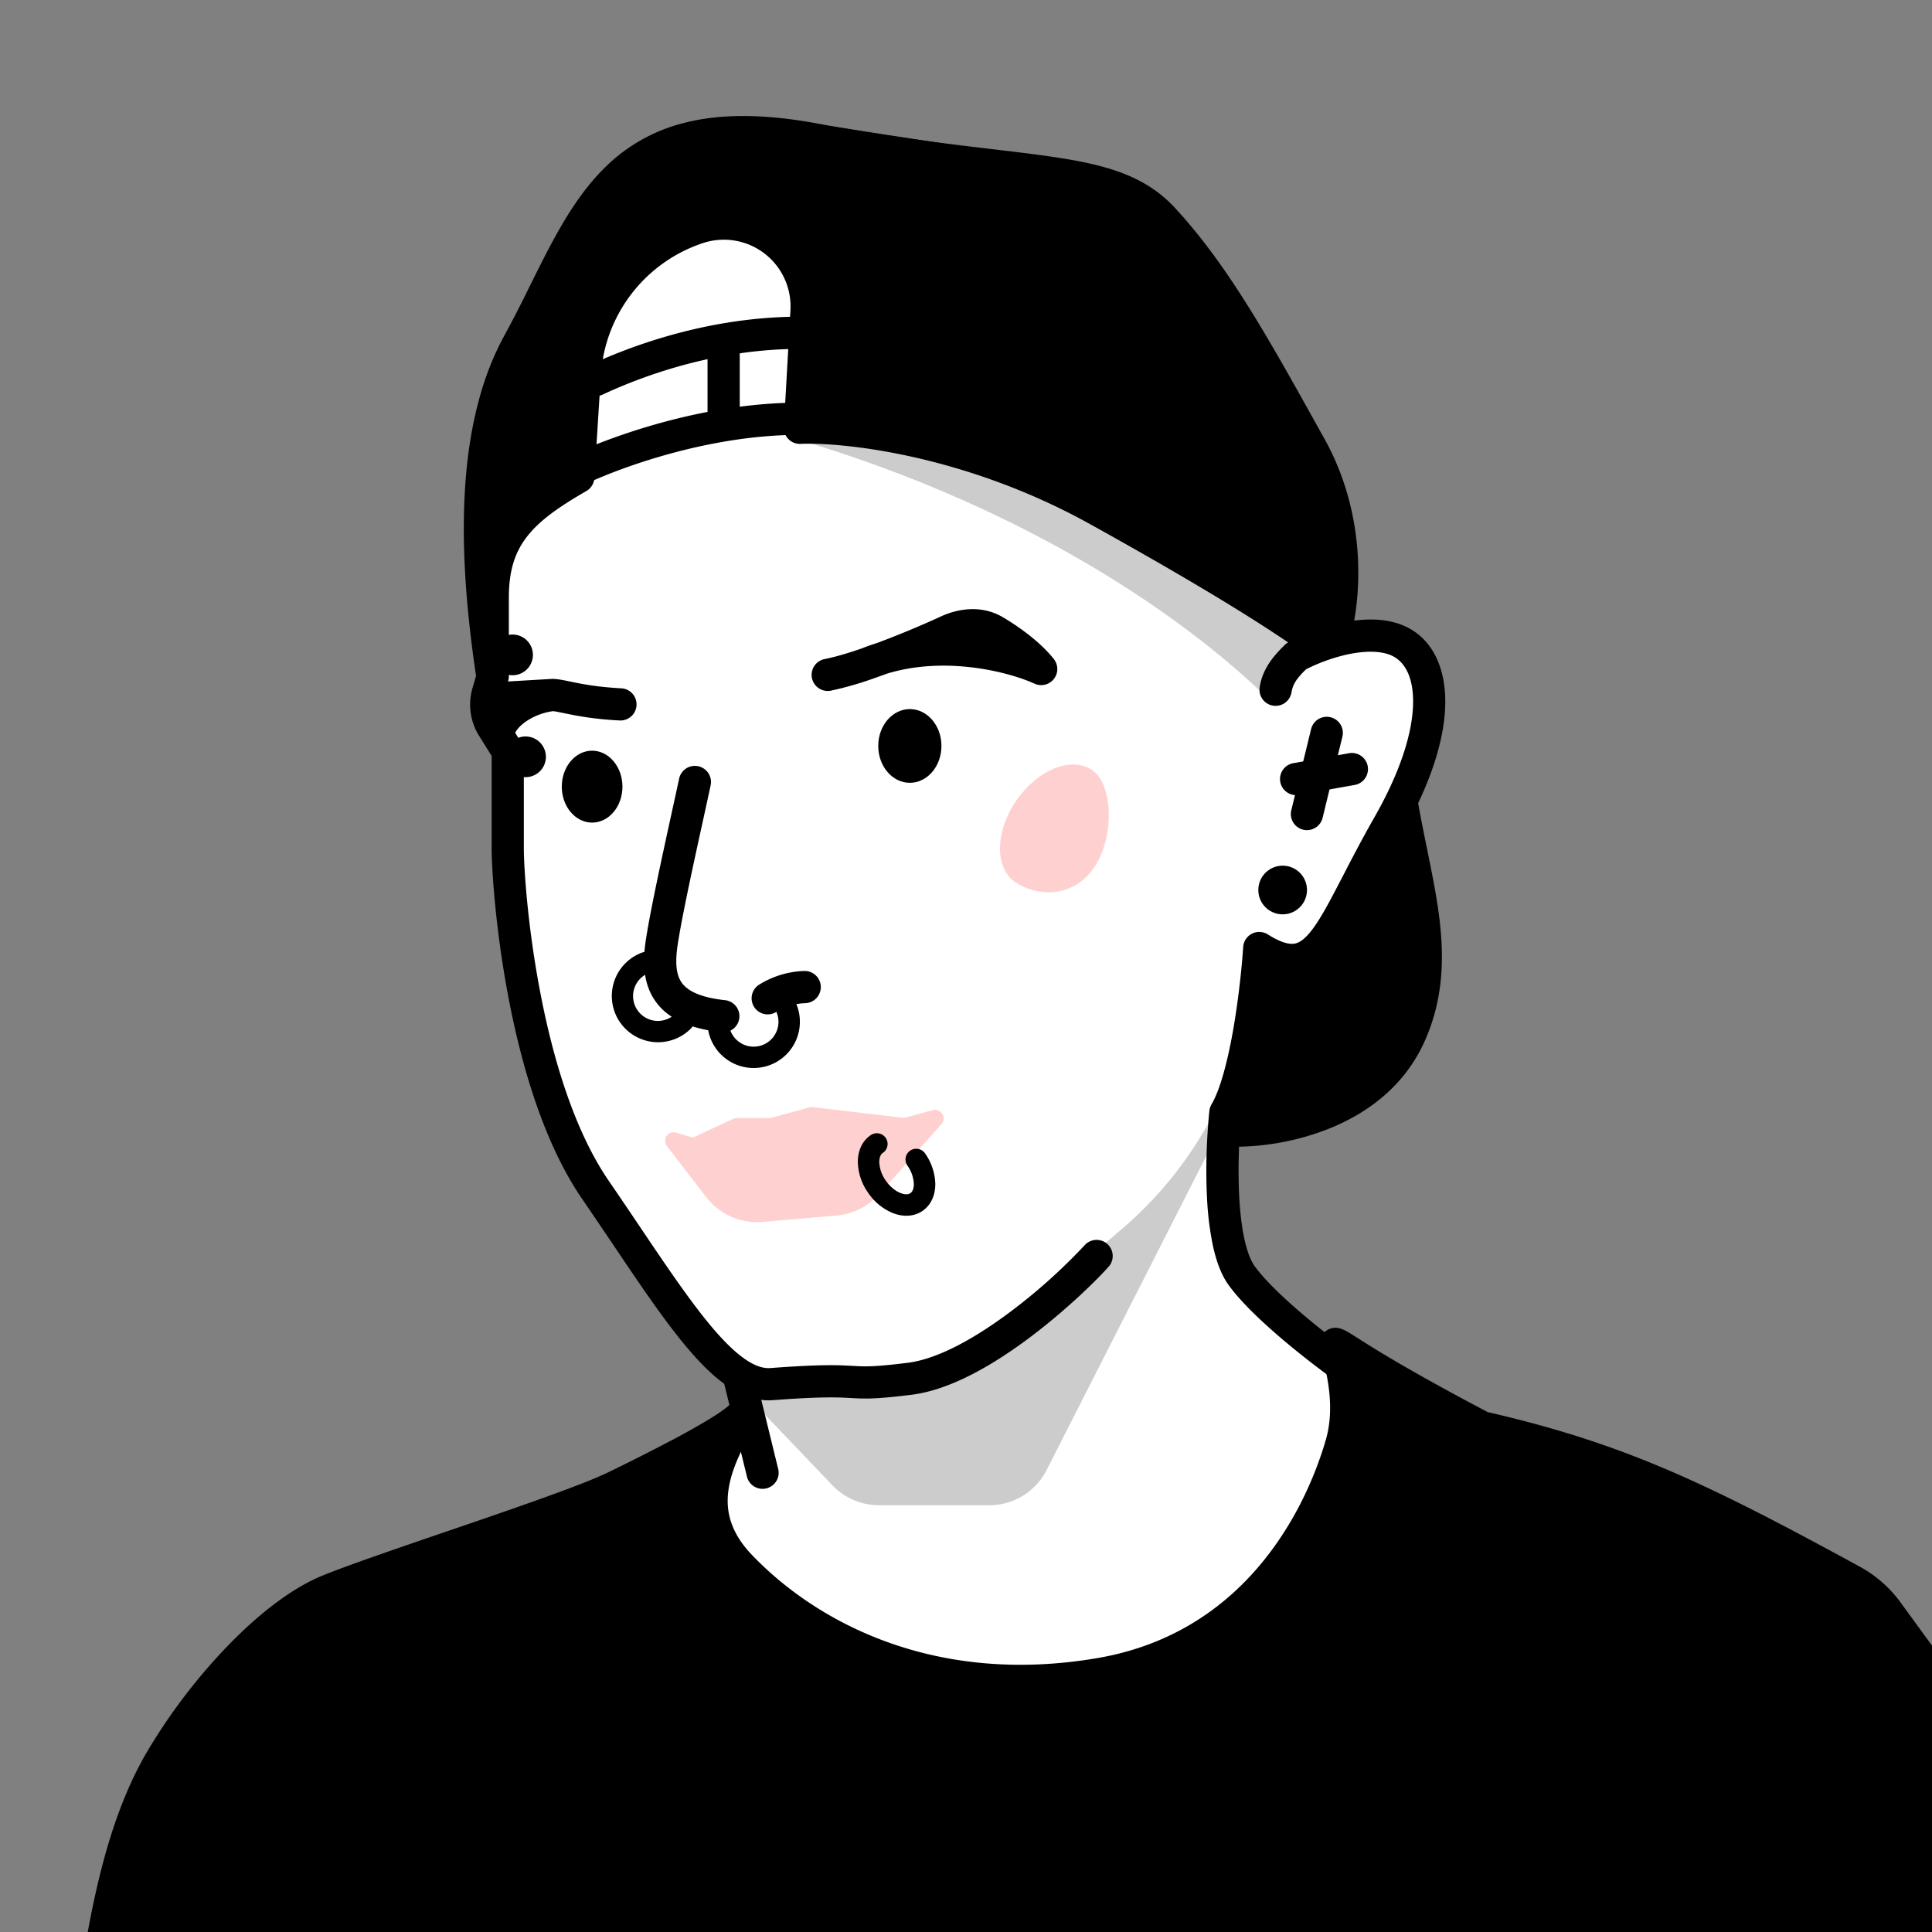 <svg xmlns="http://www.w3.org/2000/svg" width="45" height="45" fill="none"><rect width="100%" height="100%" fill="#808080" stroke="none"/><g clip-path="url(#a)"><path fill="#fff" d="M32.523 14.908c-.75-.3-1.645-.25-2.109 0l-4.773-3.332c-.147-.228-.475-.709-.604-.806-.161-.12-3.302-1.49-3.503-1.691-.162-.161-1.464-2.161-2.095-3.141l-3.342-.805-4.591 5.074v6.161l.3 1.903.093 3.657c.188 1.221.614 3.187 1.097 4.508.483 1.32 3.153 4.523 4.254 5.814l-1.131 3.264 2.878 3.446 11.197-.242 1.277-6.757c-.625-.438-2.013-1.503-2.554-2.254-.54-.751-.476-2.842-.375-3.794.48-.811.726-2.892.788-3.831 1.428.901 1.653-.489 3.005-2.855 1.353-2.366 1.127-3.943.188-4.319Z"/><path fill="#000" fill-rule="evenodd" d="m30.422 15.588-.024.024a1.705 1.705 0 0 0-.168.186.689.689 0 0 0-.148.323.375.375 0 0 1-.744-.093c.036-.29.172-.521.295-.684a2.905 2.905 0 0 1 .288-.317.376.376 0 0 1 .095-.073 4.89 4.89 0 0 1 1.15-.43c.457-.106 1.015-.157 1.497.036.658.263.995.928 1 1.759.006.826-.307 1.879-1.002 3.094-.275.482-.502.921-.706 1.315l-.126.243c-.231.445-.445.841-.67 1.136-.225.296-.504.548-.885.612-.204.034-.41.009-.616-.06-.042.429-.107.943-.196 1.451-.122.698-.299 1.442-.555 1.919a13.088 13.088 0 0 0-.044 1.837c.02.355.057.696.12.986.064.297.148.51.238.636.242.335.693.764 1.183 1.176.483.407.977.776 1.283.99a.375.375 0 1 1-.43.614 20.23 20.23 0 0 1-1.336-1.03c-.495-.417-1.009-.896-1.308-1.312-.18-.25-.29-.58-.363-.916a7.123 7.123 0 0 1-.136-1.105c-.04-.76.003-1.54.055-2.031a.376.376 0 0 1 .05-.152c.201-.34.375-1 .505-1.741.126-.724.202-1.465.232-1.924a.375.375 0 0 1 .575-.292c.326.206.51.232.62.214.104-.017.233-.091.412-.326.179-.236.364-.574.6-1.028l.124-.238c.204-.394.44-.85.723-1.346.657-1.15.908-2.07.904-2.718-.005-.643-.25-.955-.53-1.067-.27-.107-.644-.095-1.048-.002a4.193 4.193 0 0 0-.914.334Z" clip-rule="evenodd"/><path fill="#000" d="M18.709 6.812v3.029c1.281.238 3.994.769 4.597.99.602.222 5.323 2.814 7.609 4.082.634-1.204.264-2.695 0-3.289-.515-1.453-2.726-4.758-3.61-6.397-.563-1.042-5.07-1.569-7.487-1.965-2.417-.396-3.566-.119-4.517.674-.951.792-3.408 3.329-3.884 5.429-.38 1.68-.158 3.378 0 4.17.316-1.39 1.552-2.092 2.135-2.424l.005-.003v-2.75c.251-.99 1.181-3.004 2.893-3.13 1.712-.128 2.22 1.003 2.259 1.584Z"/><path fill="#000" fill-rule="evenodd" d="M17.051 3.4a3.184 3.184 0 0 0-1.59.728c-.462.384-1.302 1.204-2.085 2.187-.787.99-1.49 2.112-1.715 3.105-.26 1.15-.23 2.312-.136 3.17.498-.852 1.306-1.353 1.782-1.627V8.327l.008-.03a5.973 5.973 0 0 1 .94-1.978c.5-.673 1.22-1.27 2.176-1.341.918-.068 1.547.201 1.95.598.396.388.554.877.577 1.22v2.838c.639.119 1.531.292 2.355.463.905.189 1.756.38 2.08.5.169.062.594.276 1.15.566.565.295 1.284.68 2.055 1.097 1.44.78 3.064 1.673 4.203 2.304.196-.487.24-1.016.201-1.505a4.304 4.304 0 0 0-.316-1.333l-.004-.01-.003-.008c-.247-.698-.913-1.865-1.645-3.084-.21-.35-.424-.702-.633-1.047-.514-.845-1-1.644-1.316-2.231-.042-.076-.133-.17-.298-.275a3.543 3.543 0 0 0-.637-.3c-.522-.196-1.199-.37-1.944-.524-1.059-.22-2.23-.399-3.256-.555-.421-.064-.817-.125-1.172-.183-1.196-.196-2.057-.222-2.727-.11Zm-.083-.494c.747-.125 1.67-.09 2.89.11.345.056.735.115 1.151.179 1.032.157 2.226.34 3.299.563.754.156 1.46.335 2.017.544.279.104.528.219.73.346.198.126.37.276.47.46.31.575.784 1.356 1.295 2.196l.643 1.062c.72 1.201 1.414 2.41 1.684 3.165.142.324.306.868.354 1.49.048.626-.02 1.351-.365 2.009l-.12.226-.223-.124A521.816 521.816 0 0 0 26.36 12.7c-.77-.417-1.487-.8-2.048-1.094-.57-.298-.961-.492-1.093-.54-.28-.103-1.086-.287-2.008-.48-.912-.189-1.908-.38-2.548-.5l-.204-.037V6.82a1.455 1.455 0 0 0-.428-.888c-.287-.283-.768-.515-1.563-.456-.754.055-1.356.528-1.812 1.14a5.474 5.474 0 0 0-.849 1.772v2.865l-.131.075c-.593.336-1.726.991-2.015 2.262l-.49-.006c-.16-.808-.39-2.546.002-4.275.25-1.107 1.014-2.303 1.812-3.306.803-1.008 1.666-1.853 2.156-2.26a3.683 3.683 0 0 1 1.827-.838Z" clip-rule="evenodd"/><path fill="#000" d="M30.524 22.287c.595-.219 1.564-2.255 1.975-3.246l.626 2.796c.052.893-.258 2.91-1.916 3.833-1.659.923-2.516.723-2.738.508l1.036-3.89c.092.09.423.218 1.017 0Z"/><path fill="#000" fill-rule="evenodd" d="M18.411 7.224a1.553 1.553 0 0 0-2.039-1.562 3.48 3.48 0 0 0-2.377 3.083l-.151 2.392a.375.375 0 0 1-.188.301c-.652.375-1.095.692-1.38 1.06-.274.351-.424.778-.424 1.42v1.834a.375.375 0 0 1-.015.105l-.111.377a.625.625 0 0 0 .07.507l.348.56c.037.06.057.128.057.198v2.254c0 .407.077 1.746.37 3.294.292 1.556.792 3.269 1.611 4.461.25.364.487.716.713 1.052.567.841 1.065 1.581 1.53 2.161.324.404.614.706.878.9.265.194.47.256.637.244 1.2-.09 1.602-.07 1.92-.05h.018c.265.015.465.027 1.265-.073.733-.092 1.628-.61 2.438-1.224a13.226 13.226 0 0 0 1.681-1.513.375.375 0 1 1 .56.499c-.266.3-.953.979-1.788 1.612-.822.623-1.854 1.252-2.798 1.37-.858.107-1.094.095-1.419.077h-.002c-.281-.016-.652-.038-1.819.05-.413.03-.794-.136-1.136-.388-.343-.25-.68-.612-1.02-1.034-.486-.606-1.012-1.387-1.586-2.241-.223-.33-.453-.671-.69-1.017-.91-1.324-1.432-3.163-1.73-4.747-.3-1.59-.383-2.977-.383-3.433v-2.146l-.292-.468a1.375 1.375 0 0 1-.153-1.116l.096-.325v-1.78c0-.777.188-1.374.581-1.88.348-.448.838-.8 1.425-1.148l.138-2.192a4.23 4.23 0 0 1 2.89-3.748 2.303 2.303 0 0 1 3.024 2.316l-.132 2.322c1.35.038 4.019.462 6.728 1.965 3.163 1.755 4.387 2.595 4.944 2.977l.107.074a.375.375 0 1 1-.422.62l-.107-.074c-.544-.373-1.75-1.202-4.886-2.941-2.893-1.606-5.727-1.912-6.745-1.87a.375.375 0 0 1-.39-.396l.154-2.72Z" clip-rule="evenodd"/><path fill="#000" fill-rule="evenodd" d="M16.001 2.846c.821-.197 1.817-.197 3.06.035 1.665.31 2.978.466 4.059.594.486.058.925.11 1.328.168 1.273.184 2.205.43 2.913 1.193 1.228 1.323 2.171 3.018 3.385 5.2l.104.186c1.081 1.943.821 4.007.546 4.825a.375.375 0 1 1-.711-.24c.227-.672.463-2.506-.49-4.22l-.072-.128c-1.243-2.234-2.146-3.857-3.312-5.112-.517-.558-1.213-.78-2.47-.961a53.312 53.312 0 0 0-1.275-.161c-1.09-.13-2.454-.292-4.142-.607-1.177-.22-2.06-.208-2.748-.043a3.24 3.24 0 0 0-1.607.908c-.426.434-.768.985-1.107 1.624-.146.277-.289.565-.438.864l-.069.14c-.173.347-.354.707-.552 1.07-.573 1.046-.803 2.346-.844 3.683-.04 1.334.11 2.676.273 3.787a.375.375 0 1 1-.742.109c-.166-1.127-.322-2.52-.28-3.918.042-1.396.282-2.829.935-4.021a29.92 29.92 0 0 0 .607-1.183c.149-.298.296-.595.447-.881.349-.659.732-1.288 1.236-1.8A3.989 3.989 0 0 1 16 2.847Zm14.99 13.86a.375.375 0 0 1 .276.453l-.461 1.89a.375.375 0 1 1-.729-.177l.461-1.89a.375.375 0 0 1 .453-.276Zm-14.729 1.141a.375.375 0 0 1 .29.445c-.05.235-.115.533-.187.86-.21.959-.476 2.174-.579 2.841-.065.424-.037.698.081.878.11.167.363.353 1.01.424a.375.375 0 1 1-.083.745c-.743-.082-1.267-.32-1.554-.758-.279-.426-.266-.941-.195-1.403.107-.693.383-1.954.593-2.916.07-.319.133-.605.18-.826a.375.375 0 0 1 .444-.29Z" clip-rule="evenodd"/><path fill="#000" d="M17.244 36.478c-1.269-1.325-.423-2.615 0-3.478-.436.412-2.118 1.242-2.908 1.628-1.126.55-5.298 1.855-6.68 2.417-1.382.562-3.001 2.397-3.911 3.954-1.6 2.737-1.513 6.904-2.227 8.917L50 45.829l-6.039-8.288a2.493 2.493 0 0 0-.82-.72c-3.6-1.964-5.466-2.852-8.622-3.576-2.733-1.435-3.245-1.9-3.412-1.943.061.247.428 1.315.137 2.327-.362 1.264-1.705 4.692-5.621 5.361-3.916.67-6.793-.856-8.379-2.512Z"/><path fill="#000" fill-rule="evenodd" d="M30.843 31.035a.375.375 0 0 1 .358-.096.74.74 0 0 1 .17.072c.046.025.098.058.155.094l.1.063c.106.067.24.153.421.264.478.293 1.27.756 2.604 1.458 3.177.734 5.078 1.642 8.67 3.602.371.203.694.486.944.828l6.038 8.288a.375.375 0 0 1-.271.595L1.549 50.289a.375.375 0 0 1-.385-.499c.167-.469.291-1.078.408-1.792.056-.345.11-.709.167-1.088l.005-.033c.057-.39.118-.797.185-1.209.268-1.639.654-3.425 1.492-4.859a13.48 13.48 0 0 1 1.831-2.42c.706-.738 1.5-1.381 2.263-1.692.597-.242 1.698-.619 2.84-1.01l.615-.21c1.37-.47 2.665-.924 3.201-1.186a49.336 49.336 0 0 0 1.575-.798c.283-.152.552-.302.775-.439.23-.14.387-.252.465-.327a.375.375 0 0 1 .595.438l-.13.26c-.196.384-.396.775-.472 1.206-.086.486-.01 1.017.536 1.587 1.51 1.578 4.265 3.048 8.045 2.402 3.689-.63 4.97-3.86 5.324-5.095.227-.792-.003-1.629-.108-2.01l-.033-.123a.375.375 0 0 1 .1-.357Zm.83 1.046c.072.47.1 1.068-.068 1.65-.371 1.294-1.775 4.92-5.919 5.629-4.053.692-7.051-.887-8.713-2.623-.722-.754-.858-1.53-.732-2.237a3.32 3.32 0 0 1 .129-.492l-.27.146c-.58.311-1.204.618-1.6.811-.589.288-1.942.76-3.286 1.222l-.621.212c-1.146.392-2.22.76-2.796.993-.619.252-1.326.807-2.002 1.516a12.73 12.73 0 0 0-1.726 2.28c-.763 1.304-1.133 2.97-1.4 4.601-.066.406-.126.807-.184 1.197l-.005.037c-.056.377-.11.745-.168 1.096-.08.492-.168.959-.276 1.377l47.269-3.984-5.647-7.75a2.118 2.118 0 0 0-.697-.612c-3.59-1.958-5.42-2.827-8.526-3.54a.368.368 0 0 1-.09-.033 46.474 46.474 0 0 1-2.673-1.495ZM18.84 7.747a.375.375 0 0 1-.368.381c-1.958.035-3.606.676-4.436 1.063a.375.375 0 0 1-.317-.68c.878-.41 2.635-1.095 4.74-1.133a.375.375 0 0 1 .381.369Zm0 2.002a.375.375 0 0 1-.368.381c-2.004.035-3.92.726-4.765 1.112a.375.375 0 0 1-.311-.682c.897-.41 2.919-1.142 5.063-1.18a.375.375 0 0 1 .381.369Z" clip-rule="evenodd"/><path fill="#000" fill-rule="evenodd" d="M16.855 7.57c.207 0 .375.169.375.376v1.811a.375.375 0 1 1-.75 0V7.946c0-.207.168-.375.375-.375Z" clip-rule="evenodd"/><path fill="#000" d="M30.442 20.73a.566.566 0 1 1-1.133 0 .566.566 0 0 1 1.133 0Z"/><path fill="#000" fill-rule="evenodd" d="M15.337 22.335a.25.25 0 0 1-.171.31.578.578 0 1 0 .57.961.25.25 0 1 1 .355.352 1.077 1.077 0 1 1-1.063-1.794.25.25 0 0 1 .31.172Zm1.386 1.225a.25.25 0 0 1 .253.247.578.578 0 1 0 1.078-.296.25.25 0 1 1 .433-.25 1.077 1.077 0 1 1-2.01.551.25.25 0 0 1 .246-.252Z" clip-rule="evenodd"/><path fill="#FED1D0" d="M17.96 26.04h-.784a.25.25 0 0 0-.105.023l-.933.433-.388-.115a.2.2 0 0 0-.216.314l.913 1.186a1.5 1.5 0 0 0 1.318.58l1.722-.149a1.5 1.5 0 0 0 .992-.498l1.448-1.632c.132-.148-.01-.378-.203-.325l-.662.182-2.126-.252a.251.251 0 0 0-.096.008l-.88.244Z"/><path fill="#000" fill-rule="evenodd" d="M31.857 17.848a.375.375 0 0 1-.303.435l-1.309.233a.375.375 0 0 1-.132-.738l1.309-.234c.204-.036.398.1.435.303Zm-9.94-3.49c.426-.196.968-.263 1.444.02.387.228.873.58 1.183.97a.375.375 0 0 1-.45.575c-.59-.268-2.056-.651-3.43-.234-.12.044-.237.086-.352.126a7.776 7.776 0 0 1-.96.272.375.375 0 1 1-.145-.736c.23-.045.524-.13.852-.243.121-.049.243-.092.366-.13a22.29 22.29 0 0 0 1.492-.62Zm-9.059 1.455a.4.4 0 0 1 .043 0c.092.005.187.023.275.04l.106.022.203.041c.233.044.546.093.986.116a.375.375 0 1 1-.039.749 7.792 7.792 0 0 1-1.087-.128l-.227-.046a11.128 11.128 0 0 0-.09-.018 1.8 1.8 0 0 0-.145-.025 1.477 1.477 0 0 0-.531.178c-.19.107-.317.236-.37.36a.375.375 0 0 1-.69-.291c.026-.062.057-.12.092-.176a.375.375 0 0 1 .066-.74l1.408-.082Z" clip-rule="evenodd"/><path fill="#000" d="M14.498 18.323c0 .462-.316.837-.707.837-.39 0-.706-.375-.706-.837 0-.463.316-.838.706-.838.39 0 .707.375.707.838Zm7.43-.949c0 .475-.33.859-.736.859-.406 0-.736-.384-.736-.859 0-.474.33-.858.736-.858.407 0 .736.384.736.858Z"/><path fill="#000" fill-rule="evenodd" d="M32.585 18.322a.375.375 0 0 1 .433.306c.066.387.142.76.218 1.132l.06.296c.094.465.182.927.236 1.385.107.92.076 1.84-.334 2.778-.475 1.089-1.372 1.725-2.264 2.078a5.993 5.993 0 0 1-2.387.409.375.375 0 1 1 .039-.75 5.248 5.248 0 0 0 2.072-.356c.77-.305 1.48-.828 1.853-1.68.338-.774.374-1.548.276-2.392-.05-.425-.132-.861-.226-1.324l-.058-.288a33.013 33.013 0 0 1-.224-1.162.375.375 0 0 1 .306-.432ZM20.48 27.067a.803.803 0 0 0 .15.43c.104.15.233.248.348.292.116.045.19.028.227.002.038-.026.08-.089.08-.213a.792.792 0 0 0-.15-.429.25.25 0 0 1 .412-.284 1.3 1.3 0 0 1 .238.71c.001.233-.081.48-.296.628-.215.148-.475.137-.692.052a1.29 1.29 0 0 1-.578-.475 1.29 1.29 0 0 1-.238-.71c-.002-.233.08-.48.296-.627a.25.25 0 1 1 .283.412c-.038.026-.08.088-.08.212Z" clip-rule="evenodd"/><path fill="#FED1D0" d="M25.443 17.94c-.48-.332-1.271-.018-1.769.702-.497.719-.511 1.57-.032 1.902.48.332 1.335.394 1.833-.325.497-.72.448-1.948-.032-2.28Z"/><path fill="#000" d="m26.123 28.633-3.645 3.11-5.213.63 2.124 2.223a1.5 1.5 0 0 0 1.085.464h2.567a1.5 1.5 0 0 0 1.337-.82l3.97-7.81.06-.702-.388.653a8.999 8.999 0 0 1-1.897 2.252Z" opacity=".2"/><path fill="#000" fill-rule="evenodd" d="M17.138 31.756a.375.375 0 0 1 .453.275l.531 2.169a.375.375 0 1 1-.728.178l-.531-2.169a.375.375 0 0 1 .275-.453Z" clip-rule="evenodd"/><path fill="#000" d="M12.412 15.232a.474.474 0 1 1-.947 0 .474.474 0 0 1 .947 0Zm.303 2.396a.474.474 0 1 1-.948 0 .474.474 0 0 1 .948 0Z"/><path fill="#000" d="M29.626 16.357c-2.363-2.319-6.16-4.66-10.974-6.1 0-.07.613.1 3.823.1 1.61 0 6.032 3.136 8.048 4.598l-.897 1.402Z" opacity=".2"/><path fill="#000" fill-rule="evenodd" d="M19.118 22.982a.375.375 0 0 1-.366.384 1.382 1.382 0 0 0-.658.195.375.375 0 0 1-.425-.618 2.114 2.114 0 0 1 1.065-.327.375.375 0 0 1 .384.366Z" clip-rule="evenodd"/></g><defs><clipPath id="a"><path fill="#fff" d="M45 0H0v45h45z"/></clipPath></defs></svg>